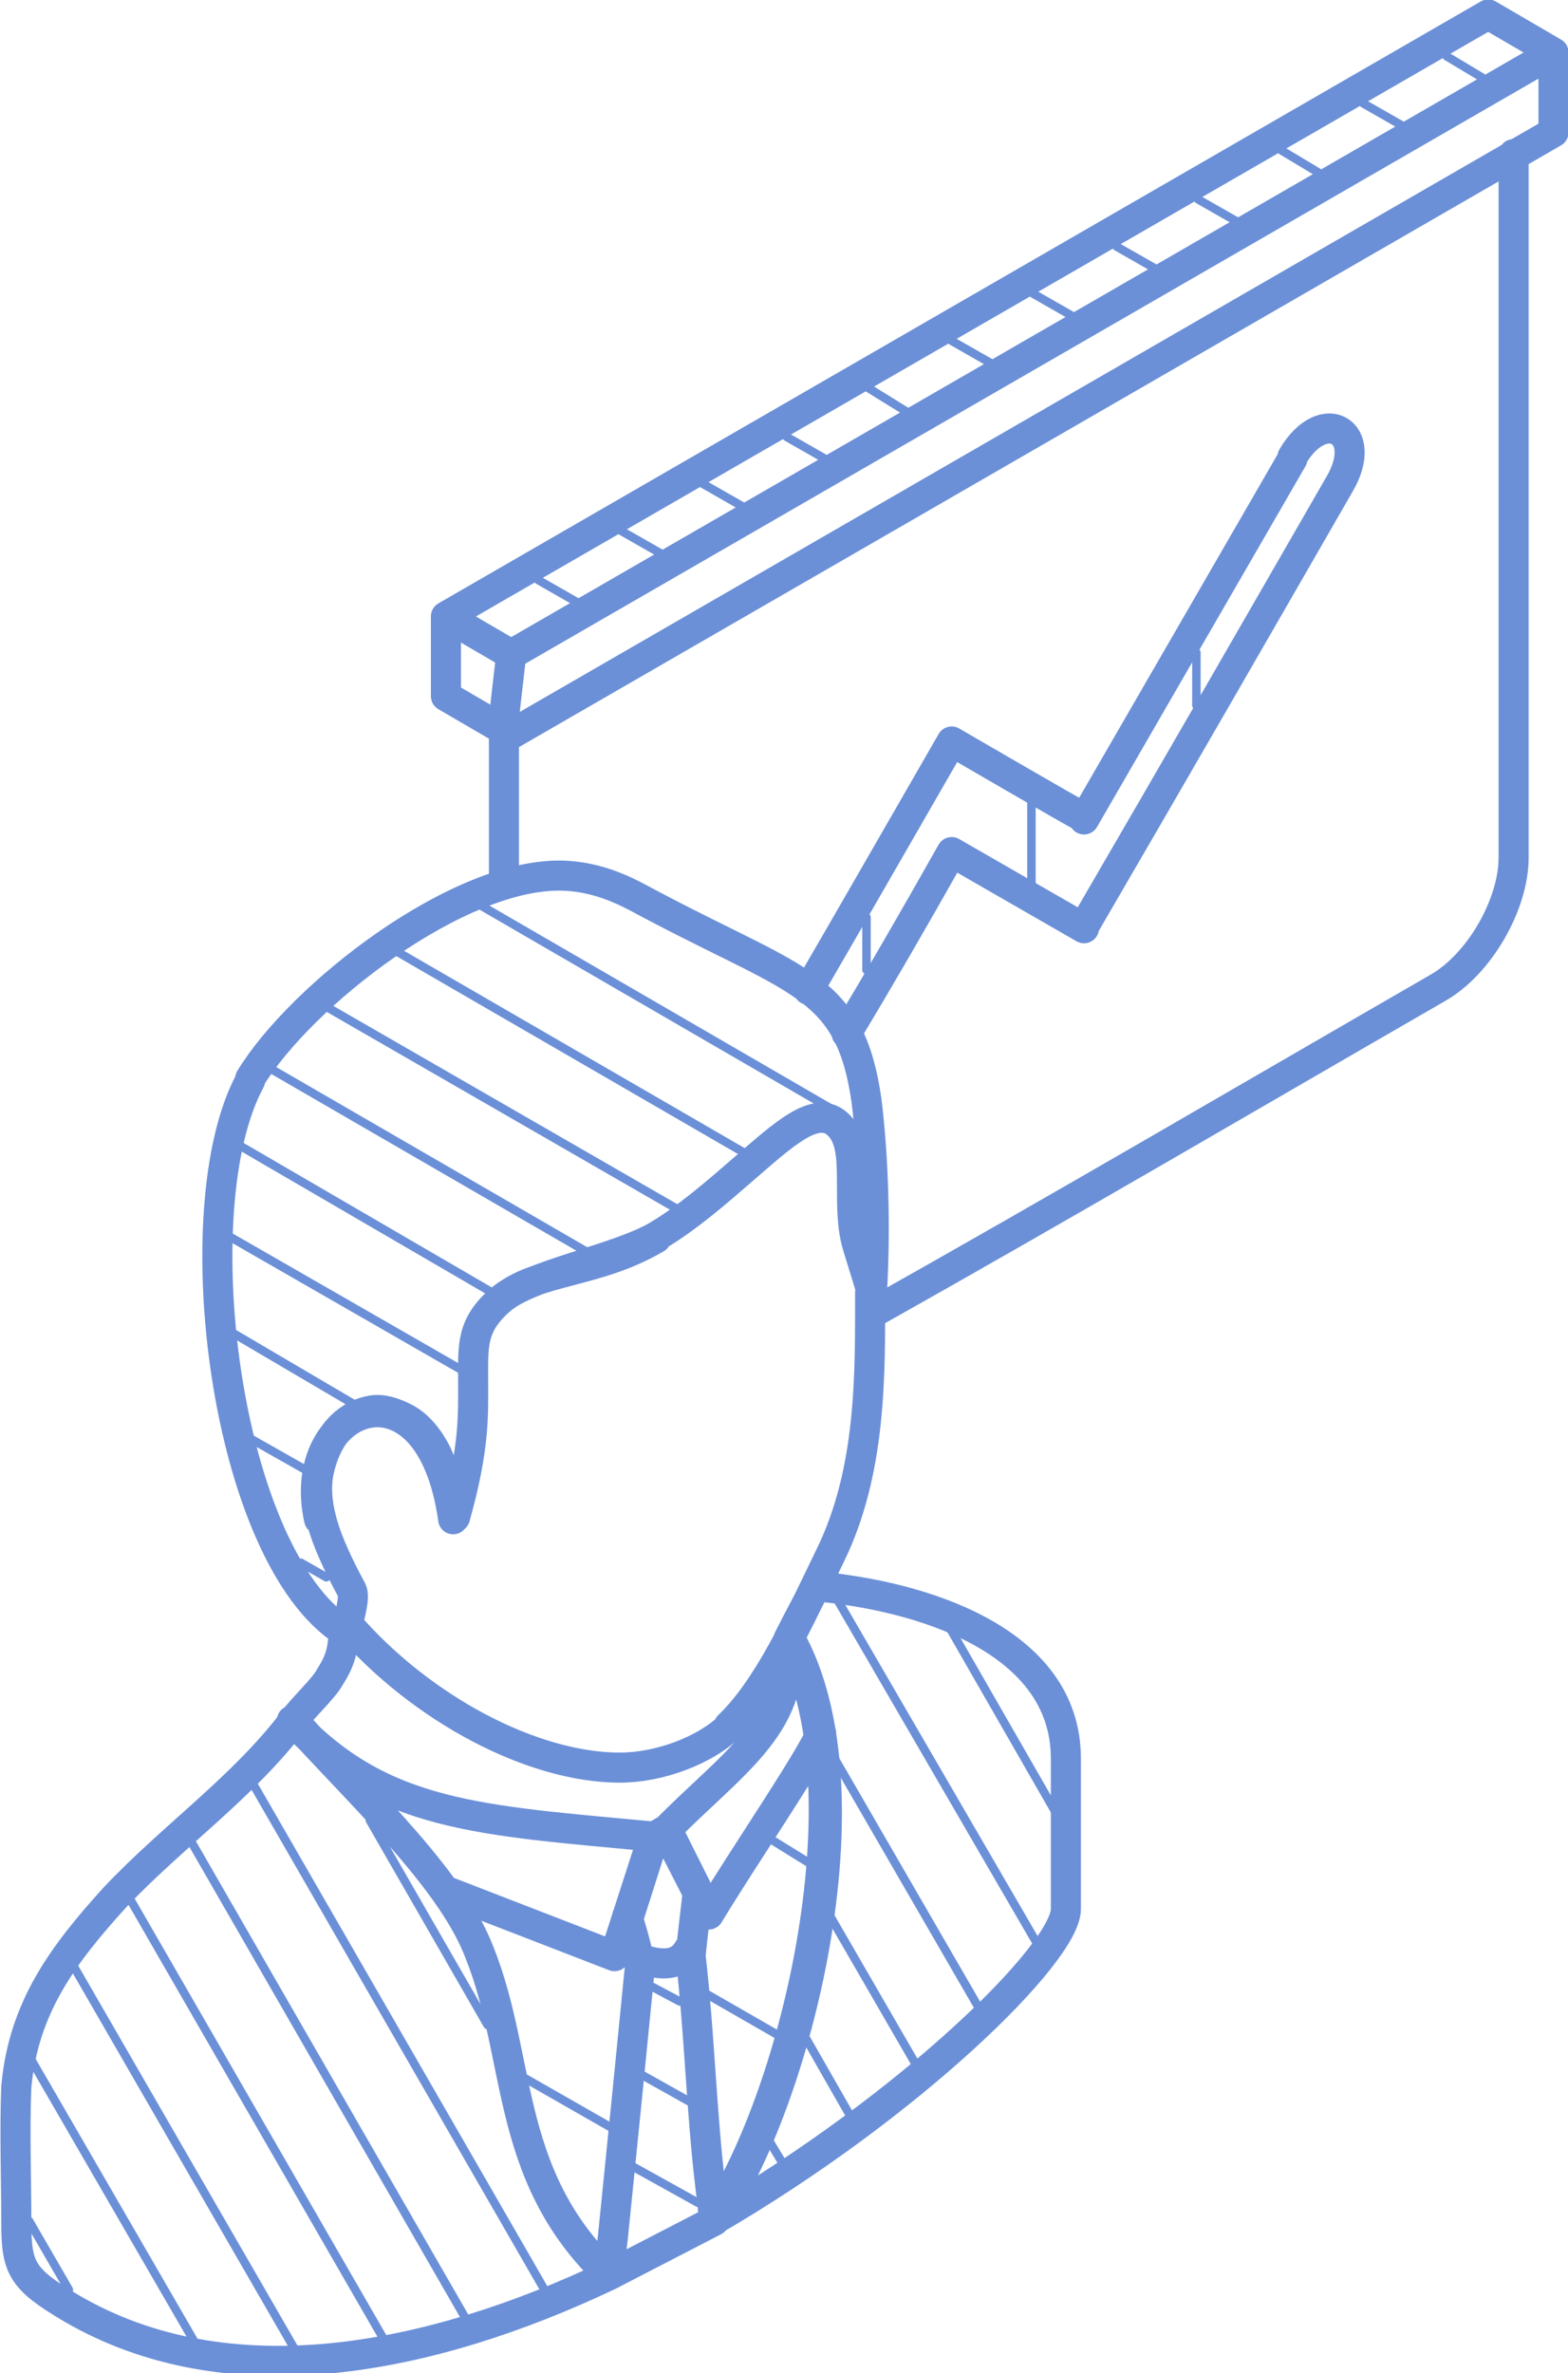 <svg xmlns="http://www.w3.org/2000/svg" xmlns:xlink="http://www.w3.org/1999/xlink" version="1.1" id="Capa_1" x="0px" y="0px" viewBox="0 0 86.5 130.9" style="enable-background:new 0 0 86.5 130.9;" xml:space="preserve"> <style type="text/css"> .st0{fill-rule:evenodd;clip-rule:evenodd;fill:none;stroke:#6B90D8;stroke-width:1.484;stroke-linecap:round;stroke-linejoin:round;stroke-miterlimit:22.926;} .st1{fill-rule:evenodd;clip-rule:evenodd;fill:none;stroke:#6B90D8;stroke-width:0.417;stroke-linecap:round;stroke-miterlimit:10;} .st2{fill-rule:evenodd;clip-rule:evenodd;fill:none;stroke:#6B90D8;stroke-width:0.421;stroke-linecap:round;stroke-miterlimit:10;} .st3{fill-rule:evenodd;clip-rule:evenodd;fill:none;stroke:#6B90D8;stroke-width:0.413;stroke-linecap:round;stroke-miterlimit:10;} .st4{fill-rule:evenodd;clip-rule:evenodd;fill:none;stroke:#6B90D8;stroke-width:1.659;stroke-linecap:round;stroke-linejoin:round;stroke-miterlimit:22.926;} .st5{fill-rule:evenodd;clip-rule:evenodd;fill:none;stroke:#6B90D8;stroke-width:0.468;stroke-linecap:round;stroke-miterlimit:10;} .st6{fill-rule:evenodd;clip-rule:evenodd;fill:none;stroke:#6B90D8;stroke-width:1.456;stroke-linecap:round;stroke-linejoin:round;stroke-miterlimit:22.926;} .st7{fill-rule:evenodd;clip-rule:evenodd;fill:none;stroke:#6B90D8;stroke-width:0.411;stroke-linecap:round;stroke-miterlimit:10;} .st8{fill-rule:evenodd;clip-rule:evenodd;fill:none;stroke:#6B90D8;stroke-width:0.406;stroke-linecap:round;stroke-miterlimit:10;} .st9{fill-rule:evenodd;clip-rule:evenodd;fill:none;stroke:#6B90D8;stroke-width:1.884;stroke-linecap:round;stroke-linejoin:round;stroke-miterlimit:22.926;} .st10{fill-rule:evenodd;clip-rule:evenodd;fill:none;stroke:#6B90D8;stroke-width:0.532;stroke-linecap:round;stroke-miterlimit:10;} .st11{fill:#6B90D8;} .st12{fill:#F2B12B;} </style> <g> <path class="st4" d="M83.5,8.5c0,17.3,0,21,0,38.8c0,2.6-1.9,5.9-4.2,7.2c-10.4,6-20.8,12.1-31.3,18 M44.6,54.6 c2.5-4.3,4.9-8.5,7.9-13.7c0,0,6.7,3.9,7.3,4.2 M59.8,45.2l11.5-19.9 M71.3,25.2c1.7-2.9,4.3-1.4,2.6,1.5 c-5.7,9.9-8.4,14.6-14.1,24.4 M59.8,51.2L52.5,47 M52.5,47c-2.2,3.9-4,7-5.8,10 M28.2,40.5l-3.6-2.1V34l3.6,2.1l-0.4,3.5 M58.8,105.3V97 M58.8,97c0-6.6-8.1-9-13.8-9.5c-0.5,1-1,1.9-1.5,2.9c4.4,7.9,0.6,24.9-4.2,32.1c11-6.4,19.5-14.8,19.5-17.2 M26.2,107.1c-1.8-4-6.8-8.6-10-12.2 M16.2,94.9c-2.8,3.7-6.7,6.4-9.9,9.8c-2.8,3.1-5,6-5.4,10.4c-0.1,2.5,0,5,0,7.5 c0,2.5,0.3,3.1,3,4.7c8.7,5.1,19.8,2.9,29.7-1.8c-6-5.7-4.7-12.3-7.4-18.4 M16.2,94.9c0.4-0.6,1.7-1.8,2-2.4 c0.7-1.1,0.7-1.6,0.8-2.9 M40.2,95.2c2.2-2.1,3.9-5.9,5.6-9.4c2.3-4.7,2.2-10.1,2.2-14.5 M47.3,68.7C47,67.7,47,66.5,47,65.4 c0-1.4,0-2.7-0.8-3.4c-1.2-1.1-3,0.6-5.2,2.5c-1.5,1.3-3.1,2.7-4.8,3.7c-2.3,1.3-7,2.1-8.6,3.5c-1.6,1.4-1.5,2.5-1.5,4.4 c0,1.9,0.1,3.7-1,7.6c-0.2-1.2-0.5-2.4-1-3.5c-0.4-0.8-1-1.6-1.8-2c-0.6-0.3-1.2-0.5-1.8-0.4c-0.6,0.1-1.2,0.4-1.7,0.9 c-0.6,0.6-1,1.5-1.2,2.4c-0.2,0.9-0.1,1.8,0.1,2.6c0.3,1.3,1.1,2.9,1.7,4c0.2,0.4-0.1,1.3-0.2,1.9c4.1,4.7,10.2,7.9,15,7.9 c2.1,0,4.7-0.9,6.2-2.4 M13.8,59.6c-3.8,7-1.4,26.2,5.2,30.4 M27.6,71.7c1.1-0.9,2.3-1.2,3.8-1.6 M17.6,83.8 c-1.4-6.3,6.1-9.3,7.4,0 M31.4,70.1 M31.4,70.1c1.5-0.4,3.1-0.8,4.8-1.8 M47.3,68.7l0.8,2.6 M48.1,71.3c0.2-3.4,0.1-7.4-0.3-10.6 c-0.9-6.3-3.7-6.5-11.5-10.6c-1.2-0.6-2.8-1.7-5.2-1.8c-5.8-0.2-14.5,6.6-17.3,11.2 M36,101.3c-9.6-0.9-14.9-1.1-19.9-6.4 M39.4,122.5c4.5-6.4,8.9-23.6,4.2-32.1 M43.6,90.4l-0.2,0.3 M43.4,90.7c0.5,4.5-3.2,6.7-6.7,10.3 M36.7,101l-0.7,0.4 M45.3,95.6 c-0.9,1.9-4.2,6.7-6.2,10 M39.1,105.6l-2.2-4.3 M35.9,101.7l-2,6.2l-9.3-3.6 M33.6,125.5l5.8-3 M39.4,122.5c-0.1-0.9-0.1-1-0.2-1.8 c-0.5-4.1-0.6-8.4-1.1-12.8c0-0.2,0.2-1.9,0.4-3.6 M38.5,104.3l-1.7-3.4l-0.7,0.4l-1.4,4.4 M34.6,105.7c0.4,1.2,0.7,2.5,0.7,2.8 c-0.5,5.1-1,10.1-1.5,15c-0.1,0.7-0.1,1.2-0.2,2 M38,107.5c-0.5,0.9-1.4,1-2.8,0.5 M28.2,40.5L85.7,7.3V2.9L28.2,36.1 M24.6,34 L82.1,0.8l3.6,2.1 M27.8,48.8v-9.2"></path> <line class="st5" x1="3.8" y1="126.3" x2="1.6" y2="122.5"></line> <line class="st5" x1="10.8" y1="129.3" x2="1.6" y2="113.4"></line> <line class="st5" x1="16.5" y1="130" x2="3.8" y2="108"></line> <line class="st5" x1="21.5" y1="129.6" x2="6.8" y2="104.1"></line> <line class="st5" x1="26.1" y1="128.6" x2="10.1" y2="100.8"></line> <line class="st5" x1="30.5" y1="127.1" x2="13.5" y2="97.6"></line> <line class="st5" x1="26.9" y1="111.7" x2="20.4" y2="100.4"></line> <line class="st5" x1="18" y1="87" x2="16.6" y2="86.2"></line> <line class="st5" x1="16.9" y1="81.1" x2="13.9" y2="79.4"></line> <line class="st5" x1="19.6" y1="77.5" x2="12.8" y2="73.5"></line> <line class="st5" x1="25.7" y1="75.7" x2="12.3" y2="68"></line> <line class="st5" x1="27.5" y1="71.5" x2="12.9" y2="63"></line> <line class="st5" x1="32.8" y1="69.3" x2="14.5" y2="58.7"></line> <line class="st5" x1="37.9" y1="67" x2="17.6" y2="55.3"></line> <line class="st5" x1="41.6" y1="63.9" x2="21.4" y2="52.2"></line> <line class="st5" x1="46.1" y1="61.3" x2="26.1" y2="49.7"></line> <line class="st5" x1="31.8" y1="33.2" x2="29.7" y2="32"></line> <line class="st5" x1="36.4" y1="30.5" x2="34.3" y2="29.3"></line> <line class="st5" x1="40.9" y1="27.9" x2="38.8" y2="26.7"></line> <line class="st5" x1="45.5" y1="25.3" x2="43.4" y2="24.1"></line> <line class="st5" x1="50" y1="22.7" x2="47.9" y2="21.4"></line> <line class="st5" x1="54.6" y1="20" x2="52.5" y2="18.8"></line> <line class="st5" x1="59.1" y1="17.4" x2="57" y2="16.2"></line> <line class="st5" x1="63.7" y1="14.8" x2="61.6" y2="13.6"></line> <line class="st5" x1="68.2" y1="12.2" x2="66.1" y2="11"></line> <line class="st5" x1="72.7" y1="9.5" x2="70.7" y2="8.3"></line> <line class="st5" x1="77.3" y1="6.9" x2="75.2" y2="5.7"></line> <line class="st5" x1="81.8" y1="4.3" x2="79.8" y2="3.1"></line> <line class="st5" x1="47.8" y1="53.5" x2="47.8" y2="50.6"></line> <line class="st5" x1="56.9" y1="48.7" x2="56.9" y2="44.3"></line> <line class="st5" x1="66" y1="38.9" x2="66" y2="36"></line> <line class="st5" x1="43.1" y1="119.2" x2="42.5" y2="118.2"></line> <line class="st5" x1="46.9" y1="116.7" x2="44.5" y2="112.5"></line> <line class="st5" x1="50.6" y1="114" x2="45.8" y2="105.7"></line> <line class="st5" x1="54.2" y1="111.1" x2="46.1" y2="97.1"></line> <line class="st5" x1="57.5" y1="107.7" x2="46" y2="87.9"></line> <line class="st5" x1="58.2" y1="99.9" x2="52.4" y2="89.8"></line> <line class="st5" x1="38.5" y1="121.5" x2="34.9" y2="119.5"></line> <line class="st5" x1="38" y1="115.9" x2="35.5" y2="114.5"></line> <line class="st5" x1="37.5" y1="110.4" x2="36" y2="109.6"></line> <line class="st5" x1="43" y1="112.3" x2="39" y2="110"></line> <line class="st5" x1="44.7" y1="102.8" x2="42.6" y2="101.5"></line> <line class="st5" x1="33.8" y1="117.4" x2="28.9" y2="114.6"></line> </g> </svg>